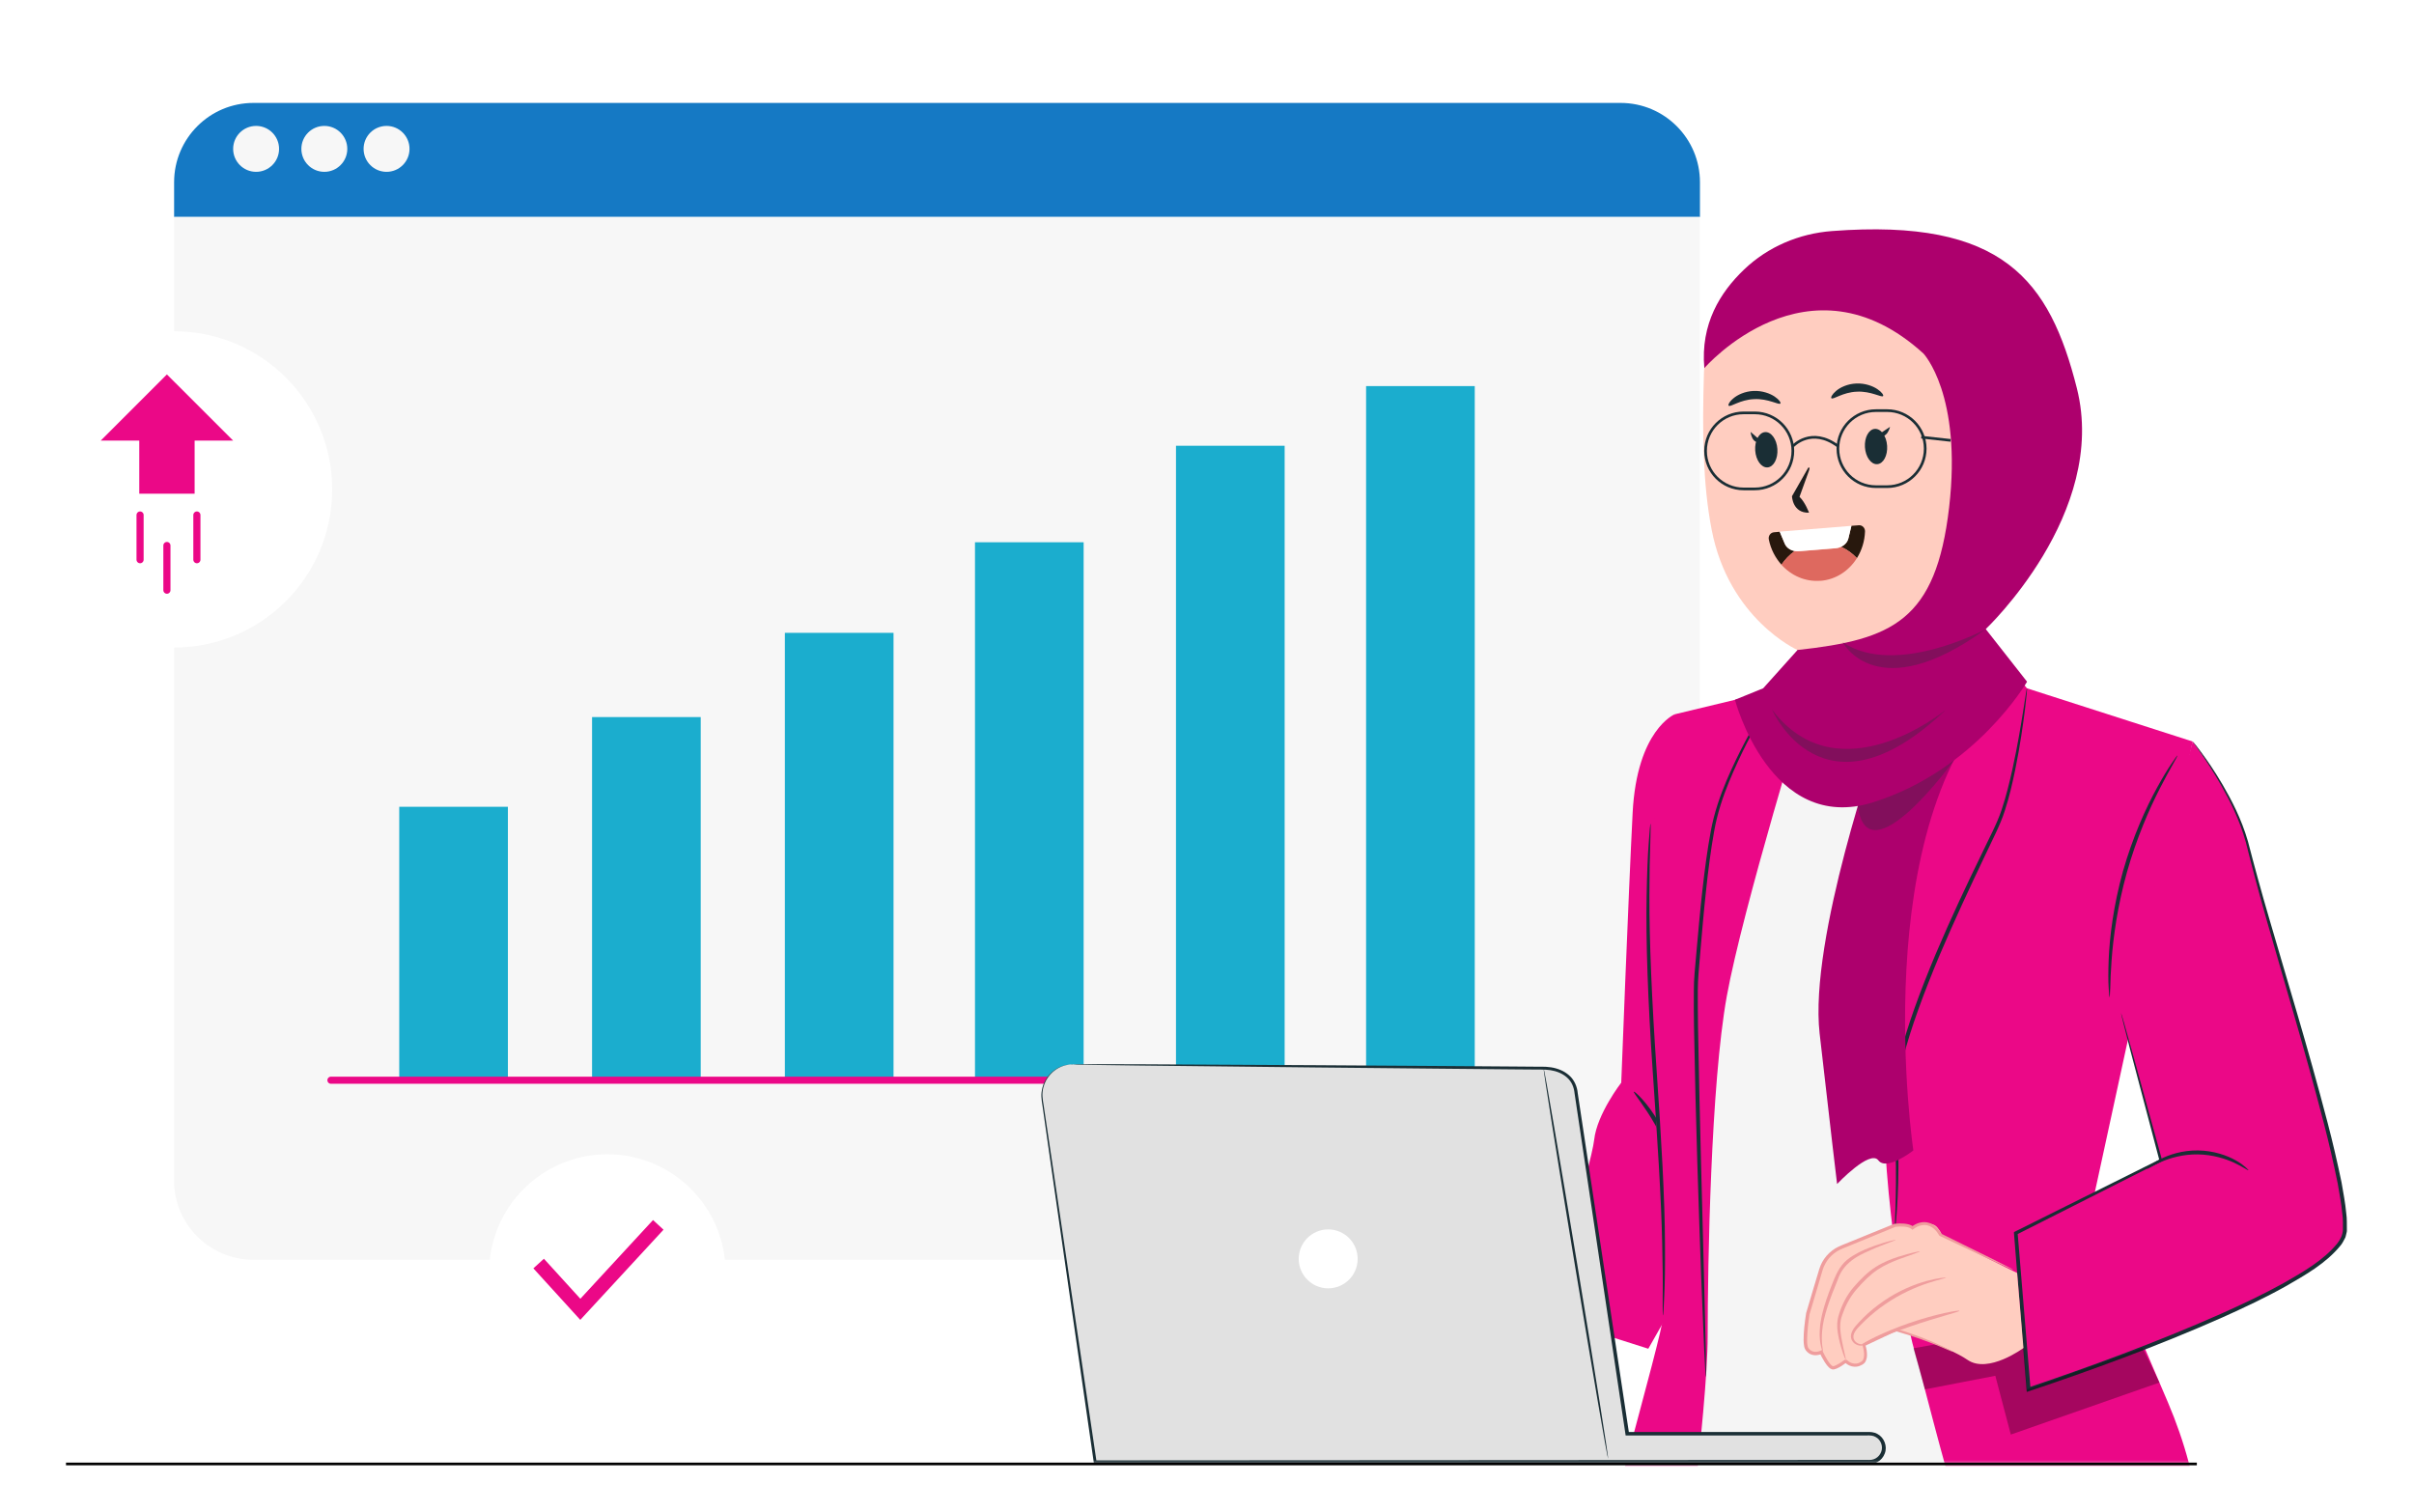 <svg width="677" height="424" viewBox="0 0 677 424" fill="none" xmlns="http://www.w3.org/2000/svg">
<path d="M573.588 108.092C538.789 66.669 507.497 27.995 448.398 10.688C397.974 -4.076 342.3 -5.491 294.132 18.911C242.723 44.954 204.089 95.029 152.947 121.667C122.393 137.579 86.877 145.577 63.459 172.153C53.821 183.082 46.931 196.514 41.907 210.499C25.789 255.428 29.173 307.78 52.181 347.807C75.188 387.856 117.677 414.206 161.991 414.288C218.444 414.391 274.097 374.855 328.869 388.02C354.255 394.131 376.053 411.069 400.948 419.025C459.431 437.706 525.604 401.595 562.105 347.192C606.151 281.573 620.69 180.663 573.608 108.092" fill="url(#paint0_linear_7101_20816)"/>
<g filter="url(#filter0_d_7101_20816)">
<path d="M452.48 26.867H69.078C56.795 26.867 46.829 36.833 46.829 49.116V58.857H474.749V49.116C474.749 36.833 464.783 26.867 452.5 26.867H452.48Z" fill="#1579C4"/>
<path d="M46.809 58.857V329.085C46.809 341.368 56.775 351.334 69.058 351.334H452.459C464.742 351.334 474.708 341.368 474.708 329.085V58.857H46.809Z" fill="#F7F7F7"/>
<path d="M140.439 224.279H109.967V300.971H140.439V224.279Z" fill="#1BADCE"/>
<path d="M194.514 199.118H164.042V300.971H194.514V199.118Z" fill="#1BADCE"/>
<path d="M248.588 175.495H218.116V300.992H248.588V175.495Z" fill="#1BADCE"/>
<path d="M301.904 150.088H271.432V300.992H301.904V150.088Z" fill="#1BADCE"/>
<path d="M358.275 123.02H327.803V300.992H358.275V123.02Z" fill="#1BADCE"/>
<path d="M411.59 106.287H381.118V300.972H411.59V106.287Z" fill="#1BADCE"/>
<path d="M90.814 300.971H430.723" stroke="#EB0887" stroke-width="2" stroke-linecap="round" stroke-linejoin="round"/>
</g>
<mask id="mask0_7101_20816" style="mask-type:luminance" maskUnits="userSpaceOnUse" x="288" y="53" width="390" height="358">
<path d="M288.37 410.597L677.001 410.597V53.689L288.37 53.689L288.37 410.597Z" fill="white"/>
</mask>
<g mask="url(#mask0_7101_20816)">
<path d="M517.997 133.396C521.258 133.396 523.902 130.752 523.902 127.49C523.902 124.229 521.258 121.584 517.997 121.584C514.735 121.584 512.091 124.229 512.091 127.49C512.091 130.752 514.735 133.396 517.997 133.396Z" fill="url(#paint1_linear_7101_20816)"/>
<path d="M555.83 228.216L558.66 90.805C558.598 86.191 555.03 82.397 550.416 82.049L502.904 71.673C487.77 70.565 478.338 89.472 477.866 104.646C477.353 121.502 477.599 136.021 480.019 148.509C484.838 173.629 504.073 182.303 504.073 182.303C504.073 182.221 505.98 202.809 505.98 202.809L507.046 235.065L555.809 228.216H555.83Z" fill="#FFCDC0"/>
<path d="M504.113 182.303C504.113 182.303 521.133 182.836 537.62 172.193C537.62 172.193 529.992 189.808 504.646 188.25L504.113 182.303Z" fill="#EF9D9D"/>
<path d="M484.818 113.792C485.289 114.264 487.996 112.09 491.954 111.946C495.911 111.741 498.885 113.669 499.295 113.177C499.5 112.951 499.008 112.111 497.695 111.229C496.424 110.368 494.25 109.547 491.79 109.65C489.329 109.752 487.278 110.737 486.13 111.721C484.941 112.705 484.572 113.587 484.797 113.792H484.818Z" fill="#1A2E35"/>
<path d="M513.628 111.7C514.1 112.172 516.807 109.998 520.765 109.855C524.722 109.65 527.696 111.577 528.106 111.085C528.311 110.86 527.819 110.019 526.506 109.137C525.235 108.276 523.061 107.456 520.601 107.558C518.14 107.661 516.089 108.645 514.941 109.629C513.772 110.614 513.382 111.495 513.608 111.7H513.628Z" fill="#1A2E35"/>
<path d="M503.314 154.558C502.063 154.333 500.997 153.574 500.546 152.508L499.131 149.145L497.49 149.288C496.547 149.37 495.87 150.293 496.055 151.277C496.609 154.025 497.88 156.465 499.623 158.393C500.628 156.896 501.879 155.583 503.335 154.579L503.314 154.558Z" fill="#28180D"/>
<path d="M516.335 153.369C517.996 154.127 519.493 155.194 520.764 156.547C522.118 154.373 522.938 151.81 523.04 149.062C523.081 148.058 522.241 147.237 521.318 147.319L519.226 147.483L518.365 151.031C518.119 152.036 517.36 152.877 516.335 153.348V153.369Z" fill="#28180D"/>
<path d="M510.573 162.904C514.88 162.555 518.53 160.095 520.765 156.547C519.493 155.214 517.996 154.127 516.335 153.369C515.884 153.574 515.372 153.738 514.818 153.779L504.462 154.62C504.073 154.661 503.683 154.62 503.294 154.558C501.838 155.563 500.587 156.875 499.582 158.372C502.35 161.448 506.308 163.232 510.553 162.883L510.573 162.904Z" fill="#DE695F"/>
<path d="M499.11 149.124L500.525 152.487C500.976 153.553 502.043 154.312 503.294 154.537C503.663 154.599 504.052 154.64 504.462 154.599L514.818 153.758C515.351 153.717 515.864 153.574 516.335 153.348C517.361 152.876 518.119 152.036 518.366 151.031L519.227 147.483L499.11 149.103V149.124Z" fill="white"/>
<path d="M526.462 130.19C528.18 130.074 529.422 127.763 529.237 125.028C529.052 122.294 527.51 120.171 525.792 120.287C524.075 120.404 522.833 122.715 523.018 125.449C523.203 128.183 524.745 130.306 526.462 130.19Z" fill="#1A2E35"/>
<path d="M495.691 131.095C497.408 130.979 498.651 128.668 498.466 125.933C498.281 123.199 496.738 121.076 495.021 121.192C493.303 121.309 492.061 123.62 492.246 126.354C492.431 129.088 493.973 131.211 495.691 131.095Z" fill="#1A2E35"/>
<path d="M507.108 131.202L502.556 139.178C502.556 139.178 502.699 143.956 507.334 143.792C507.334 143.792 506.267 140.88 504.668 139.343L507.211 132.309C507.211 132.309 507.846 130.771 507.108 131.181V131.202Z" fill="#1E1E1E"/>
<path d="M490.949 121.133C490.949 121.133 491.277 124.927 494.066 123.861L490.949 121.133Z" fill="#1A2E35"/>
<path d="M530.054 119.718C530.054 119.718 529.234 123.43 526.609 122.015L530.054 119.718Z" fill="#1A2E35"/>
<path d="M469.642 200.348C469.642 200.348 459.082 204.695 457.872 227.908C456.683 251.121 454.673 303.658 454.673 303.658C454.673 303.658 447.885 312.414 447.086 319.652C446.286 326.891 433.49 369.133 433.49 369.133L462.26 378.279L469.622 365.34L475.835 237.054L469.622 200.348H469.642Z" fill="#EB0887"/>
<path d="M443.231 330.746C443.231 330.746 438.023 325.086 434.085 325.086C430.538 325.086 427.77 327.055 427.77 329.639V333.473L443.231 330.746Z" fill="#FFC19D"/>
<path d="M467.285 229.385C467.285 229.385 467.182 229.897 467.08 230.902C466.998 232.01 466.875 233.465 466.751 235.249C466.444 239.023 466.239 244.498 466.095 251.265C465.829 264.799 466.485 283.5 467.92 304.109C469.335 324.717 470.566 343.337 470.832 356.85C470.996 363.597 471.037 369.072 470.996 372.845C470.996 374.629 470.996 376.085 470.996 377.192C470.996 378.197 471.037 378.71 471.078 378.71C471.119 378.71 471.181 378.197 471.242 377.192C471.304 376.085 471.386 374.629 471.468 372.845C471.673 369.072 471.755 363.576 471.693 356.809C471.652 343.275 470.566 324.594 469.151 304.006C467.736 283.418 466.936 264.758 466.977 251.244C466.998 244.498 467.08 239.023 467.223 235.249C467.264 233.465 467.305 232.01 467.326 230.902C467.326 229.897 467.326 229.385 467.285 229.385Z" fill="#1A2E35"/>
<path d="M468.945 325.086C469.253 325.025 468.248 320.144 465.213 314.813C462.199 309.461 458.446 305.995 458.221 306.2C457.934 306.426 461.194 310.158 464.127 315.366C467.1 320.555 468.597 325.189 468.945 325.086Z" fill="#1A2E35"/>
<path d="M565.037 372.414L580.683 233.342L554.784 185.727L554.518 189.008C546.172 198.277 524.825 224.053 521.605 223.787C516.561 223.376 509.814 198.605 506.882 193.499L505.898 196.821L475.856 279.399L478.276 374.814L472.924 375.142L463.594 438.013L577.3 429.647L561.285 372.681L565.017 372.414H565.037Z" fill="#F5F5F5"/>
<path d="M554.682 176.438L568.462 193.048L614.929 207.976L585.912 341.655L608.018 393.392C610.335 398.847 612.283 404.424 613.801 410.125L627.417 460.877C627.417 460.877 580.519 473.037 568.462 466.393C556.404 459.77 541.66 395.217 537.19 379.899C532.72 364.581 526.014 319.037 529.152 294.778C532.289 270.52 537.641 234.778 540.328 222.433C543.014 210.088 554.682 176.458 554.682 176.458V176.438Z" fill="#EB0887"/>
<path d="M614.928 207.976C614.928 207.976 627.109 223.151 630.574 237.731C636.419 262.358 658.955 329.598 657.622 345.346C656.289 361.095 568.913 389.66 568.913 389.66L565.345 345.818L605.988 325.414L594.832 284.095" fill="#EB0887"/>
<path d="M594.832 284.115C594.832 284.115 594.873 284.361 594.976 284.833C595.099 285.346 595.283 286.043 595.489 286.945C595.981 288.852 596.678 291.579 597.58 295.086C599.467 302.222 602.194 312.557 605.619 325.517L605.803 325.127C594.422 330.808 580.622 337.698 565.099 345.428L564.812 345.572V345.879C565.898 359.188 567.088 374.014 568.339 389.721L568.4 390.398L569.077 390.173C586.199 384.431 604.634 377.746 623.213 369.523C629.324 366.775 635.311 363.966 640.991 360.787C646.61 357.547 652.311 354.348 656.371 349.366C656.904 348.771 657.232 348.012 657.622 347.315C657.847 346.987 657.868 346.536 657.991 346.146C658.094 345.736 658.217 345.346 658.176 344.957C658.135 343.439 658.237 341.881 658.012 340.404C657.745 337.41 657.171 334.519 656.679 331.628C655.489 325.907 654.197 320.329 652.782 314.936C647.143 293.322 641.176 274.129 636.48 257.909C634.101 249.809 632.112 242.467 630.431 235.967C628.544 229.487 625.755 224.299 623.377 220.177C620.978 216.056 618.824 213.021 617.327 210.991C616.589 209.965 615.995 209.227 615.585 208.715C615.174 208.202 614.928 207.976 614.928 207.976C614.928 207.976 615.113 208.263 615.482 208.776C615.892 209.35 616.425 210.109 617.143 211.114C618.558 213.185 620.649 216.24 622.987 220.382C625.304 224.504 628.011 229.713 629.816 236.131C631.436 242.611 633.384 250.014 635.701 258.134C640.294 274.375 646.18 293.61 651.757 315.202C653.152 320.596 654.423 326.153 655.592 331.853C656.084 334.724 656.638 337.595 656.904 340.527C657.15 342.004 657.027 343.439 657.068 344.916C656.986 346.31 656.412 347.602 655.469 348.771C651.675 353.426 645.995 356.686 640.438 359.865C634.799 363.002 628.831 365.811 622.741 368.539C604.224 376.721 585.81 383.426 568.749 389.188L569.466 389.639C568.154 373.932 566.924 359.126 565.837 345.797L565.591 346.249C581.052 338.436 594.832 331.484 606.172 325.743L606.418 325.62L606.336 325.353C602.768 312.434 599.938 302.12 597.97 295.004C596.985 291.518 596.227 288.811 595.694 286.904C595.427 286.022 595.222 285.325 595.078 284.812C594.935 284.341 594.853 284.115 594.832 284.115Z" fill="#1A2E35"/>
<path d="M506.164 183.923L498.105 193.499L469.643 200.348C469.643 200.348 462.158 236.07 462.158 245.851C462.158 255.632 466.403 364.15 466.403 369.256C466.403 374.362 445.856 443.734 447.64 448C449.424 452.265 470.873 455.238 470.873 455.238C470.873 455.238 478.912 395.238 478.912 374.793C478.912 354.369 479.814 304.15 484.264 279.461C488.734 254.771 507.026 195.345 507.026 195.345L506.164 183.923Z" fill="#EB0887"/>
<path d="M478.42 386.215C478.42 386.215 478.461 386.051 478.461 385.702C478.461 385.292 478.461 384.82 478.461 384.205C478.441 382.811 478.42 380.883 478.379 378.464C478.256 373.399 478.092 366.221 477.866 357.383C477.436 339.584 476.677 315.018 476.205 287.868C476.164 284.484 476.123 281.121 476.144 277.82C476.144 274.559 476.513 271.319 476.759 268.121C477.292 261.743 477.825 255.591 478.461 249.747C479.076 243.903 479.794 238.346 480.717 233.219C481.619 228.072 483.198 223.458 484.879 219.337C488.283 211.073 491.81 204.695 494.251 200.307C495.461 198.195 496.424 196.513 497.122 195.283C497.429 194.75 497.675 194.319 497.88 193.971C498.044 193.663 498.126 193.52 498.106 193.499C498.106 193.499 497.983 193.622 497.778 193.909C497.552 194.237 497.265 194.668 496.937 195.16C496.199 196.267 495.153 197.928 493.861 200.102C491.298 204.449 487.668 210.786 484.141 219.07C482.398 223.212 480.758 227.888 479.794 233.076C478.83 238.243 478.092 243.8 477.436 249.665C476.78 255.53 476.226 261.682 475.672 268.059C475.406 271.237 475.016 274.498 475.037 277.84C474.996 281.162 475.037 284.505 475.078 287.909C475.549 315.079 476.431 339.646 477.067 357.424C477.436 366.242 477.723 373.419 477.928 378.484C478.051 380.904 478.153 382.811 478.235 384.205C478.276 384.8 478.317 385.292 478.338 385.702C478.379 386.03 478.4 386.215 478.42 386.215Z" fill="#1A2E35"/>
<path d="M531.366 345.346C531.366 345.346 531.489 344.793 531.613 343.747C531.736 342.701 531.879 341.143 532.002 339.133C532.269 335.134 532.515 329.331 532.392 322.154C532.33 318.565 532.166 314.628 531.9 310.424C531.715 306.282 532.515 301.853 533.581 297.26C535.919 288.093 539.63 278.291 543.855 268.141C548.161 258.011 552.611 248.517 556.732 239.884C558.742 235.557 560.916 231.538 562.228 227.436C563.561 223.376 564.402 219.521 565.14 216.015C566.575 208.961 567.355 203.198 567.867 199.22C568.113 197.231 568.277 195.673 568.38 194.627C568.482 193.581 568.503 193.027 568.462 193.007C568.421 193.007 568.318 193.54 568.154 194.586C567.97 195.734 567.744 197.252 567.437 199.138C566.801 203.096 565.899 208.837 564.361 215.83C563.581 219.316 562.679 223.151 561.346 227.129C560.034 231.107 557.819 235.106 555.789 239.433C551.606 248.025 547.115 257.539 542.809 267.69C538.564 277.861 534.873 287.704 532.556 296.972C531.53 301.627 530.731 306.139 530.956 310.445C531.284 314.649 531.489 318.545 531.592 322.133C531.818 329.29 531.695 335.073 531.572 339.071C531.49 340.999 531.428 342.516 531.387 343.685C531.346 344.731 531.325 345.285 531.366 345.305V345.346Z" fill="#1A2E35"/>
<path d="M630.575 328.183C630.575 328.183 629.488 326.829 627.027 325.456C624.607 324.082 620.793 322.708 616.405 322.667C612.017 322.605 608.182 323.877 605.721 325.189C603.24 326.501 602.01 327.732 602.092 327.834C602.215 327.978 603.589 326.973 606.07 325.886C608.531 324.799 612.222 323.712 616.384 323.774C620.547 323.836 624.197 325.004 626.637 326.153C629.098 327.301 630.452 328.347 630.575 328.203V328.183Z" fill="#1A2E35"/>
<g opacity="0.3">
<path d="M605.619 387.753L563.93 402.353L559.583 385.866L539.836 389.68L536.616 378.156L567.15 372.681L568.462 389.68L600.862 378.033L605.619 387.753Z" fill="black"/>
</g>
<path d="M517.586 381.704C518.55 382.77 520.067 383.201 521.421 382.688C521.687 382.585 521.954 382.442 522.22 382.278C524.004 381.109 522.692 377.172 522.692 377.172L531.633 373.009C531.633 373.009 546.028 377.438 551.811 381.417C557.614 385.395 567.477 378.074 567.477 378.074L565.693 357.035L544.08 346.29C544.08 346.29 545.392 346.925 543.383 344.342C541.373 341.758 536.267 344.383 536.267 344.383C535.016 343.173 531.345 343.665 531.345 343.665L516.725 349.653C513.71 350.883 511.414 353.426 510.491 356.543L506.943 368.457C506.943 368.457 505.61 376.7 506.636 378.238C508.174 380.555 510.716 379.243 510.716 379.243C510.716 379.243 512.808 383.816 514.12 383.631C515.433 383.447 517.606 381.683 517.606 381.683L517.586 381.704Z" fill="#FFCDC0"/>
<path d="M545.741 358.327C545.761 358.491 543.711 358.86 540.512 359.926C537.333 360.992 533.027 362.818 528.823 365.709C526.711 367.144 524.825 368.703 523.225 370.22C521.687 371.758 520.026 373.153 519.801 374.629C519.698 375.367 520.006 375.982 520.477 376.393C520.929 376.782 521.462 376.987 521.892 377.028C522.774 377.131 523.225 376.762 523.266 376.844C523.307 376.844 522.918 377.397 521.872 377.418C521.359 377.418 520.724 377.254 520.129 376.823C519.534 376.413 519.001 375.531 519.104 374.567C519.186 373.604 519.739 372.701 520.395 371.922C521.072 371.143 521.769 370.364 522.59 369.564C524.189 367.965 526.117 366.365 528.27 364.889C532.576 361.915 537.046 360.172 540.327 359.27C543.629 358.388 545.741 358.245 545.761 358.347L545.741 358.327Z" fill="#EF9D9D"/>
<path d="M549.494 367.657C549.555 367.944 543.321 369.421 535.898 371.984C528.455 374.527 522.631 377.192 522.508 376.926C522.446 376.803 523.841 375.982 526.178 374.855C528.516 373.727 531.818 372.332 535.57 371.041C539.323 369.749 542.788 368.826 545.331 368.272C547.874 367.719 549.473 367.513 549.494 367.637V367.657Z" fill="#EF9D9D"/>
<path d="M517.565 381.294C517.565 381.294 517.298 380.76 516.929 379.735C516.581 378.71 516.089 377.213 515.679 375.306C515.473 374.342 515.289 373.296 515.248 372.127C515.186 370.959 515.371 369.646 515.802 368.416C516.581 365.976 517.873 363.31 519.841 361.013C521.789 358.757 523.819 356.748 526.055 355.333C528.269 353.918 530.463 353.118 532.309 352.503C534.154 351.908 535.672 351.539 536.738 351.273C537.784 351.027 538.379 350.924 538.399 350.986C538.44 351.129 536.164 351.867 532.555 353.18C530.771 353.857 528.659 354.738 526.567 356.112C524.496 357.486 522.528 359.475 520.62 361.669C518.734 363.884 517.504 366.324 516.683 368.723C515.761 371.041 516.109 373.296 516.396 375.183C517.052 378.935 517.811 381.253 517.606 381.294H517.565Z" fill="#EF9D9D"/>
<path d="M531.694 347.725C531.735 347.869 529.479 348.566 525.993 350.001C522.671 351.519 517.176 353.323 515.351 359.024C513.136 364.355 511.373 369.297 511.045 373.03C510.634 376.762 511.414 379.058 511.209 379.099C511.147 379.099 510.901 378.566 510.675 377.52C510.429 376.475 510.224 374.916 510.347 372.989C510.511 369.092 512.213 364.007 514.428 358.655C515.002 357.301 515.658 355.989 516.54 354.861C517.401 353.713 518.55 352.872 519.637 352.195C521.831 350.842 523.963 350.042 525.768 349.386C529.377 348.115 531.694 347.664 531.715 347.766L531.694 347.725Z" fill="#EF9D9D"/>
<path d="M547.607 379.14C547.607 379.14 547.217 379.017 546.52 378.71C545.72 378.361 544.695 377.931 543.424 377.397C540.696 376.29 536.698 374.773 531.571 373.337H531.797C529.131 374.588 526.137 376.003 522.897 377.541L523.102 377.049C523.328 377.808 523.512 378.566 523.574 379.387C523.635 380.186 523.615 381.089 523.143 381.929C522.897 382.36 522.446 382.688 522.056 382.852C521.667 383.078 521.236 383.242 520.764 383.303C519.842 383.426 518.857 383.201 518.078 382.667C517.873 382.544 517.688 382.38 517.524 382.237L517.401 382.114L517.34 382.052L517.299 382.011C517.155 382.011 518.447 382.093 517.914 382.052V382.073L517.647 382.278C517.299 382.544 516.93 382.811 516.561 383.037C516.191 383.283 515.802 383.508 515.371 383.713C515.166 383.816 514.941 383.918 514.695 383.98C514.469 384.062 514.202 384.144 513.772 384.062C513.136 383.836 512.828 383.447 512.5 383.078C512.193 382.709 511.926 382.319 511.68 381.929C511.168 381.13 510.737 380.309 510.327 379.448L510.983 379.674C509.835 380.227 508.317 380.33 507.169 379.469C506.636 379.058 506.164 378.505 506 377.767C505.856 377.11 505.836 376.495 505.815 375.859C505.815 373.378 506.123 370.918 506.513 368.395V368.334C507.107 366.304 507.763 364.151 508.399 361.977C508.809 360.623 509.199 359.27 509.609 357.937C510.019 356.645 510.327 355.23 511.044 353.959C511.742 352.708 512.685 351.601 513.813 350.76C514.9 349.878 516.253 349.345 517.442 348.874C522.302 346.905 526.916 345.018 531.243 343.255H531.304L531.366 343.234C532.289 343.132 533.171 343.111 534.052 343.193C534.934 343.296 535.857 343.419 536.657 344.096H536.082C537.497 342.968 539.343 342.435 541.024 342.988C542.685 343.521 543.772 344.834 544.51 346.146L544.346 345.982C550.539 349.038 555.604 351.539 559.234 353.323C560.915 354.185 562.248 354.861 563.253 355.374C564.176 355.846 564.647 356.112 564.627 356.153C564.627 356.194 564.114 355.989 563.15 355.558C562.125 355.087 560.751 354.472 559.029 353.692C555.379 351.97 550.273 349.591 543.998 346.638L543.895 346.597L543.834 346.474C543.177 345.326 542.152 344.137 540.778 343.747C539.425 343.296 537.825 343.788 536.636 344.711L536.349 344.936L536.062 344.69C535.59 344.28 534.77 344.096 533.97 344.034C533.17 343.973 532.309 343.993 531.468 344.096H531.571C527.265 345.839 522.651 347.746 517.791 349.755C516.561 350.247 515.392 350.699 514.387 351.519C513.382 352.298 512.521 353.282 511.906 354.431C511.25 355.538 510.983 356.871 510.552 358.224C510.163 359.557 509.753 360.911 509.363 362.264C508.707 364.438 508.071 366.591 507.476 368.621V368.559C507.128 371.02 506.82 373.481 506.8 375.859C506.8 376.434 506.82 377.049 506.943 377.541C507.005 377.992 507.353 378.382 507.743 378.689C508.502 379.305 509.671 379.243 510.552 378.833L511.003 378.628L511.208 379.058C511.598 379.879 512.008 380.678 512.48 381.437C512.931 382.155 513.526 382.996 514.018 383.18C514.038 383.18 514.223 383.18 514.407 383.119C514.592 383.057 514.777 382.975 514.961 382.893C515.33 382.708 515.699 382.503 516.048 382.278C516.397 382.052 516.745 381.806 517.094 381.56L517.34 381.376C516.786 381.335 518.078 381.437 517.955 381.417L517.976 381.437L518.017 381.478L518.119 381.581C518.263 381.704 518.406 381.827 518.57 381.929C519.185 382.339 519.944 382.524 520.662 382.442C521.01 382.401 521.359 382.278 521.667 382.093C522.036 381.929 522.241 381.765 522.425 381.499C523.061 380.309 522.712 378.628 522.343 377.295L522.241 376.946L522.548 376.803C525.809 375.306 528.844 373.932 531.51 372.702L531.633 372.64L531.735 372.681C536.903 374.198 540.881 375.839 543.567 377.049C544.9 377.664 545.925 378.177 546.602 378.525C547.279 378.894 547.627 379.099 547.607 379.12V379.14Z" fill="#EF9D9D"/>
<path d="M462.876 230.964C462.876 230.964 462.774 231.435 462.692 232.358C462.61 233.383 462.507 234.716 462.384 236.377C462.097 239.863 461.913 244.928 461.79 251.183C461.543 263.691 462.159 280.978 463.471 300.007C464.783 319.037 465.911 336.262 466.157 348.75C466.301 354.984 466.362 360.049 466.301 363.535C466.301 365.196 466.301 366.529 466.301 367.554C466.301 368.477 466.342 368.949 466.383 368.969C466.424 368.99 466.465 368.498 466.526 367.575C466.588 366.55 466.649 365.217 466.732 363.556C466.916 360.07 466.998 355.005 466.937 348.75C466.896 336.242 465.891 318.976 464.578 299.946C463.266 280.916 462.528 263.691 462.569 251.203C462.589 244.969 462.671 239.904 462.815 236.418C462.856 234.757 462.897 233.424 462.917 232.399C462.917 231.476 462.917 230.984 462.876 230.984V230.964Z" fill="#1A2E35"/>
<path d="M591.633 279.768C591.633 279.768 591.777 278.763 591.818 276.959C591.838 275.154 591.961 272.55 592.187 269.351C592.638 262.953 593.848 254.115 596.493 244.641C599.159 235.167 602.748 226.945 605.7 221.182C607.177 218.291 608.448 215.994 609.35 214.415C610.253 212.836 610.724 211.934 610.663 211.893C610.601 211.852 610.007 212.672 608.981 214.19C607.936 215.707 606.562 217.963 604.983 220.834C601.825 226.555 598.093 234.798 595.386 244.354C592.72 253.91 591.613 262.83 591.367 269.289C591.244 272.529 591.244 275.134 591.367 276.938C591.449 278.743 591.551 279.748 591.633 279.727V279.768Z" fill="#1A2E35"/>
<path d="M526.794 207.976C526.794 207.976 507.292 263.24 510.307 289.857C513.321 316.474 515.208 332.079 515.208 332.079C515.208 332.079 524.415 322.318 526.773 325.435C529.131 328.552 536.596 322.667 536.596 322.667C536.596 322.667 522.836 230.574 562.228 193.499" fill="#AD006D"/>
<path d="M521.011 226.063L547.341 208.592L547.935 213.308C547.935 213.308 523.779 246.753 521.011 226.063Z" fill="#820F5C"/>
<path d="M477.989 103.231C477.989 103.231 507.047 69.704 539.426 99.151C539.426 99.151 550.314 110.614 546.623 142.337C542.932 174.059 530.772 179.411 504.114 182.303L494.476 193.048L486.561 196.267C486.561 196.267 496.465 234.06 525.276 225.037C554.087 216.015 568.483 191.202 568.483 191.202L556.897 176.438C556.897 176.438 591.306 143.957 582.447 108.871C574.819 78.706 561.839 61.133 513.773 64.803C504.545 65.5 495.789 69.212 489.104 75.61C482.419 82.008 476.882 90.825 477.969 103.211L477.989 103.231Z" fill="#AD006D"/>
<path d="M496.957 199.015C496.957 199.015 511.209 232.009 545.761 199.015C545.761 199.015 515.761 223.848 496.957 199.015Z" fill="#820F5C"/>
<path d="M516.807 180.17C516.807 180.17 526.383 198.605 556.896 176.458C556.896 176.458 531.694 190.075 516.807 180.17Z" fill="#820F5C"/>
<path d="M410.893 351.97C410.893 351.97 407.161 356.953 408.494 360.91C409.806 364.868 419.218 372.127 419.218 372.127C419.218 372.127 422.848 376.413 424.488 376.413C426.129 376.413 434.003 377.848 433.45 373.173C432.896 368.498 425.965 367.677 425.965 367.677C425.965 367.677 425.801 365.996 422.827 363.863C419.854 361.731 416.594 359.249 416.594 359.249L410.893 351.97Z" fill="#FFC19D"/>
<path d="M417.619 370.835C417.517 370.958 417.988 371.553 419.034 372.148C420.039 372.722 421.884 373.276 423.75 372.558C424.673 372.209 425.453 371.594 425.924 370.856C426.396 370.118 426.56 369.338 426.56 368.703C426.519 367.39 425.842 366.796 425.74 366.898C425.576 366.98 425.883 367.636 425.699 368.641C425.555 369.646 424.796 370.917 423.32 371.43C421.884 371.984 420.388 371.697 419.383 371.369C418.357 371.02 417.722 370.671 417.619 370.815V370.835Z" fill="#FF9C6A"/>
<path d="M300.858 298.531L432.896 299.598C437.182 299.598 441.263 301.648 441.919 305.893L456.355 402.128H524.374C526.568 402.128 528.331 403.912 528.331 406.085C528.331 408.259 526.547 410.043 524.374 410.043H457.545H444.851H307.133L292.286 308.477C291.487 303.227 295.547 298.511 300.858 298.511V298.531Z" fill="#E1E1E1"/>
<path d="M300.858 298.531C300.858 298.531 300.14 298.449 298.787 298.736C297.474 299.044 295.383 299.864 293.742 302.079C292.922 303.166 292.307 304.622 292.102 306.303C291.876 308.005 292.368 309.789 292.594 311.737C293.148 315.633 293.783 320.104 294.501 325.148C297.413 345.326 301.596 374.404 306.743 410.146L306.784 410.494H307.133C363.34 410.535 437.203 410.576 517.873 410.617H523.554C524.435 410.658 525.645 410.617 526.547 410.043C527.491 409.53 528.208 408.669 528.577 407.664C529.377 405.655 528.413 403.174 526.527 402.189C525.625 401.636 524.415 401.595 523.554 401.636H520.765C513.321 401.636 505.959 401.636 498.7 401.636C484.161 401.636 470.012 401.636 456.355 401.636L456.868 402.066C451.68 367.596 446.82 335.442 442.473 306.611C442.329 304.786 441.488 302.817 440.032 301.587C438.597 300.315 436.792 299.639 434.988 299.352C433.142 299.064 431.399 299.228 429.656 299.167C427.913 299.167 426.191 299.146 424.468 299.126C417.619 299.085 410.975 299.044 404.598 298.982C391.823 298.9 380.011 298.818 369.266 298.757C347.837 298.654 330.735 298.552 318.965 298.49C313.12 298.49 308.609 298.49 305.513 298.47C303.995 298.47 302.847 298.47 302.047 298.47C301.268 298.47 300.858 298.511 300.858 298.511C300.858 298.511 301.247 298.552 302.027 298.572C302.847 298.572 303.995 298.613 305.492 298.654C308.589 298.695 313.1 298.757 318.944 298.839C330.715 298.962 347.796 299.167 369.246 299.392C379.97 299.495 391.802 299.618 404.577 299.741C410.975 299.803 417.599 299.864 424.448 299.926C426.17 299.926 427.893 299.967 429.636 299.967C431.379 300.028 433.163 299.885 434.824 300.151C436.505 300.418 438.166 301.053 439.438 302.181C440.73 303.309 441.427 304.888 441.591 306.693C445.897 335.545 450.696 367.698 455.843 402.169L455.904 402.599H456.355C469.992 402.599 484.161 402.599 498.7 402.599C505.959 402.599 513.321 402.599 520.765 402.599H523.554C524.538 402.579 525.276 402.599 526.014 403.03C527.47 403.789 528.188 405.675 527.573 407.213C527.286 407.972 526.732 408.649 526.014 409.038C525.276 409.469 524.538 409.51 523.533 409.469C521.646 409.469 519.76 409.469 517.853 409.469C437.203 409.51 363.319 409.571 307.112 409.592L307.522 409.941C302.232 374.219 297.905 345.162 294.932 324.984C294.173 319.96 293.496 315.49 292.922 311.594C292.696 309.646 292.184 307.862 292.389 306.242C292.553 304.622 293.148 303.207 293.927 302.14C295.485 299.946 297.515 299.105 298.807 298.777C300.14 298.449 300.858 298.511 300.858 298.47V298.531Z" fill="#1A2E35"/>
<path d="M372.486 361.341C377.05 361.341 380.75 357.641 380.75 353.077C380.75 348.513 377.05 344.813 372.486 344.813C367.922 344.813 364.222 348.513 364.222 353.077C364.222 357.641 367.922 361.341 372.486 361.341Z" fill="white"/>
<path d="M451.003 409.161C450.818 409.202 446.614 384.677 441.611 354.431C436.608 324.164 432.711 299.618 432.896 299.597C433.08 299.577 437.284 324.061 442.288 354.328C447.291 384.574 451.187 409.141 451.003 409.161Z" fill="#1A2E35"/>
</g>
<path d="M18.51 410.597H616.097" stroke="black" stroke-width="0.75" stroke-miterlimit="10"/>
<g filter="url(#filter1_d_7101_20816)">
<path d="M46.809 179.617C71.305 179.617 91.163 159.759 91.163 135.262C91.163 110.766 71.305 90.908 46.809 90.908C22.312 90.908 2.454 110.766 2.454 135.262C2.454 159.759 22.312 179.617 46.809 179.617Z" fill="white"/>
</g>
<path d="M65.387 123.574L46.809 105.016L28.251 123.574H39.058V138.461H54.581V123.574H65.387Z" fill="#EB0887"/>
<path d="M46.809 153V165.529" stroke="#EB0887" stroke-width="2" stroke-linecap="round" stroke-linejoin="round"/>
<path d="M39.283 144.449V156.978" stroke="#EB0887" stroke-width="2" stroke-linecap="round" stroke-linejoin="round"/>
<path d="M55.217 144.449V156.978" stroke="#EB0887" stroke-width="2" stroke-linecap="round" stroke-linejoin="round"/>
<g filter="url(#filter2_d_7101_20816)">
<path d="M168.327 388.061C186.64 388.061 201.486 373.215 201.486 354.902C201.486 336.59 186.64 321.744 168.327 321.744C150.014 321.744 135.169 336.59 135.169 354.902C135.169 373.215 150.014 388.061 168.327 388.061Z" fill="white"/>
</g>
<path d="M151.062 354.39L162.75 367.226L184.609 343.542" stroke="#EB0887" stroke-width="4" stroke-miterlimit="10"/>
<path d="M108.409 48.194C111.965 48.194 114.848 45.311 114.848 41.755C114.848 38.199 111.965 35.316 108.409 35.316C104.853 35.316 101.97 38.199 101.97 41.755C101.97 45.311 104.853 48.194 108.409 48.194Z" fill="#F7F7F7"/>
<path d="M90.958 48.194C94.514 48.194 97.397 45.311 97.397 41.755C97.397 38.199 94.514 35.316 90.958 35.316C87.402 35.316 84.519 38.199 84.519 41.755C84.519 45.311 87.402 48.194 90.958 48.194Z" fill="#F7F7F7"/>
<path d="M71.826 48.194C75.382 48.194 78.264 45.311 78.264 41.755C78.264 38.199 75.382 35.316 71.826 35.316C68.269 35.316 65.387 38.199 65.387 41.755C65.387 45.311 68.269 48.194 71.826 48.194Z" fill="#F7F7F7"/>
<path d="M492.137 115.802H488.98C483.09 115.802 478.316 120.576 478.316 126.465C478.316 132.354 483.09 137.128 488.98 137.128H492.137C498.027 137.128 502.801 132.354 502.801 126.465C502.801 120.576 498.027 115.802 492.137 115.802Z" stroke="#1A2E35" stroke-width="0.75" stroke-miterlimit="10"/>
<path d="M529.255 115.166H526.097C520.208 115.166 515.434 119.94 515.434 125.829C515.434 131.719 520.208 136.493 526.097 136.493H529.255C535.144 136.493 539.918 131.719 539.918 125.829C539.918 119.94 535.144 115.166 529.255 115.166Z" stroke="#1A2E35" stroke-width="0.75" stroke-miterlimit="10"/>
<path d="M502.822 125.132C502.822 125.132 507.949 119.534 515.454 125.132" stroke="#1A2E35" stroke-width="0.75" stroke-miterlimit="10"/>
<path d="M538.811 122.61L547.033 123.512" stroke="#1A2E35" stroke-width="0.75" stroke-miterlimit="10"/>
<defs>
<filter id="filter0_d_7101_20816" x="44.809" y="24.867" width="435.94" height="332.467" filterUnits="userSpaceOnUse" color-interpolation-filters="sRGB">
<feFlood flood-opacity="0" result="BackgroundImageFix"/>
<feColorMatrix in="SourceAlpha" type="matrix" values="0 0 0 0 0 0 0 0 0 0 0 0 0 0 0 0 0 0 127 0" result="hardAlpha"/>
<feOffset dx="2" dy="2"/>
<feGaussianBlur stdDeviation="2"/>
<feColorMatrix type="matrix" values="0 0 0 0 0 0 0 0 0 0 0 0 0 0 0 0 0 0 0.15 0"/>
<feBlend mode="normal" in2="BackgroundImageFix" result="effect1_dropShadow_7101_20816"/>
<feBlend mode="normal" in="SourceGraphic" in2="effect1_dropShadow_7101_20816" result="shape"/>
</filter>
<filter id="filter1_d_7101_20816" x="0.454" y="88.908" width="96.709" height="96.709" filterUnits="userSpaceOnUse" color-interpolation-filters="sRGB">
<feFlood flood-opacity="0" result="BackgroundImageFix"/>
<feColorMatrix in="SourceAlpha" type="matrix" values="0 0 0 0 0 0 0 0 0 0 0 0 0 0 0 0 0 0 127 0" result="hardAlpha"/>
<feOffset dx="2" dy="2"/>
<feGaussianBlur stdDeviation="2"/>
<feColorMatrix type="matrix" values="0 0 0 0 0 0 0 0 0 0 0 0 0 0 0 0 0 0 0.15 0"/>
<feBlend mode="normal" in2="BackgroundImageFix" result="effect1_dropShadow_7101_20816"/>
<feBlend mode="normal" in="SourceGraphic" in2="effect1_dropShadow_7101_20816" result="shape"/>
</filter>
<filter id="filter2_d_7101_20816" x="133.169" y="319.744" width="74.316" height="74.317" filterUnits="userSpaceOnUse" color-interpolation-filters="sRGB">
<feFlood flood-opacity="0" result="BackgroundImageFix"/>
<feColorMatrix in="SourceAlpha" type="matrix" values="0 0 0 0 0 0 0 0 0 0 0 0 0 0 0 0 0 0 127 0" result="hardAlpha"/>
<feOffset dx="2" dy="2"/>
<feGaussianBlur stdDeviation="2"/>
<feColorMatrix type="matrix" values="0 0 0 0 0 0 0 0 0 0 0 0 0 0 0 0 0 0 0.15 0"/>
<feBlend mode="normal" in2="BackgroundImageFix" result="effect1_dropShadow_7101_20816"/>
<feBlend mode="normal" in="SourceGraphic" in2="effect1_dropShadow_7101_20816" result="shape"/>
</filter>
<linearGradient id="paint0_linear_7101_20816" x1="263.516" y1="445.478" x2="384.625" y2="-6.476" gradientUnits="userSpaceOnUse">
<stop stop-color="white" stop-opacity="0.3"/>
<stop offset="1" stop-color="white" stop-opacity="0.7"/>
</linearGradient>
<linearGradient id="paint1_linear_7101_20816" x1="512.224" y1="128.585" x2="523.833" y2="126.522" gradientUnits="userSpaceOnUse">
<stop offset="0.02" stop-color="#FBBD8A"/>
<stop offset="0.73" stop-color="#EF8147"/>
</linearGradient>
</defs>
</svg>
